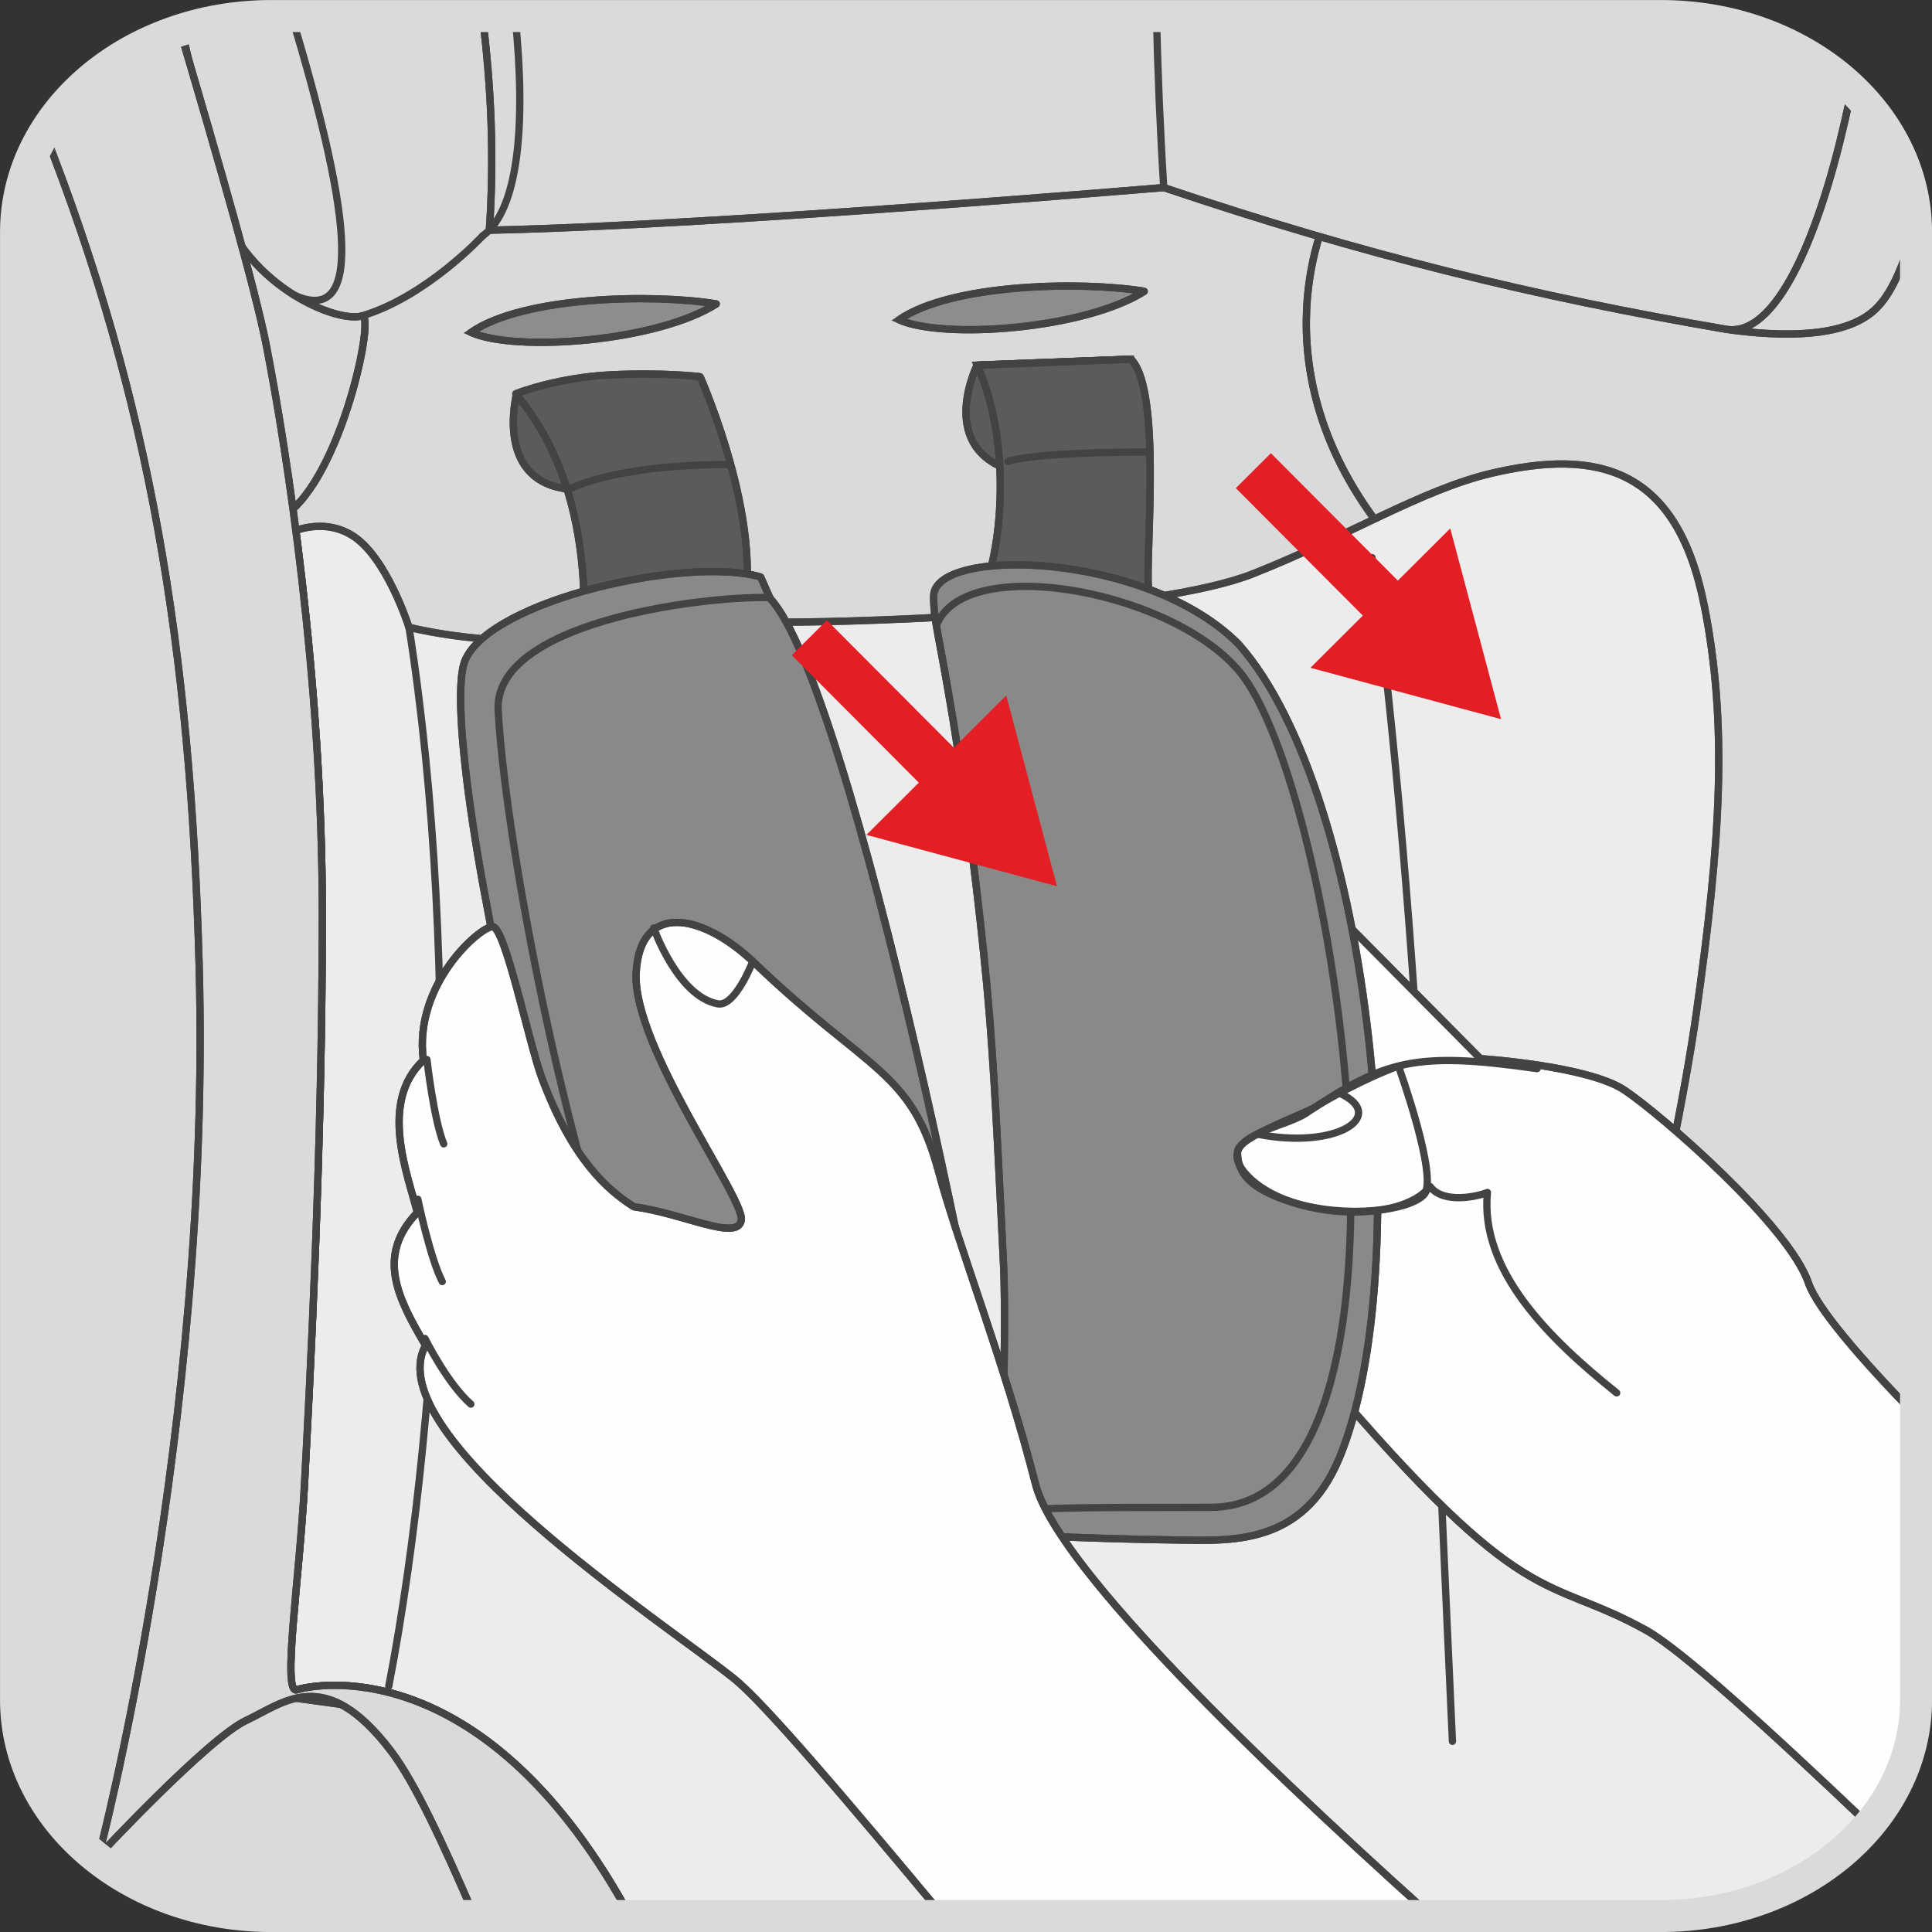 <?xml version="1.0" encoding="UTF-8"?>
<!DOCTYPE svg PUBLIC "-//W3C//DTD SVG 1.1//EN" "http://www.w3.org/Graphics/SVG/1.1/DTD/svg11.dtd">
<!-- Creator: CorelDRAW 2018 (64-Bit) -->
<svg xmlns="http://www.w3.org/2000/svg" xml:space="preserve" width="22mm" height="22mm" version="1.1" style="shape-rendering:geometricPrecision; text-rendering:geometricPrecision; image-rendering:optimizeQuality; fill-rule:evenodd; clip-rule:evenodd"
viewBox="0 0 265.04 265.04"
 xmlns:xlink="http://www.w3.org/1999/xlink">
 <rect x="0" y="0" width="265.04" height="265.04" fill="#333333" stroke="none"/>
 <defs>
  <style type="text/css">
   <![CDATA[
    .str4 {stroke:#E31E25;stroke-width:6.79;stroke-miterlimit:10}
    .str2 {stroke:#5B5B5B;stroke-width:1;stroke-miterlimit:10}
    .str0 {stroke:#434342;stroke-width:1;stroke-miterlimit:10}
    .str3 {stroke:#434342;stroke-width:1;stroke-miterlimit:4}
    .str5 {stroke:#DADADA;stroke-width:4.39;stroke-linecap:round;stroke-miterlimit:10}
    .str1 {stroke:#434342;stroke-width:1;stroke-linecap:round;stroke-linejoin:round;stroke-miterlimit:22.926}
    .fil1 {fill:none}
    .fil8 {fill:none;fill-rule:nonzero}
    .fil6 {fill:#FEFEFE}
    .fil2 {fill:#ECECEC}
    .fil0 {fill:#DADADA}
    .fil5 {fill:#898988}
    .fil3 {fill:#5B5B5B}
    .fil4 {fill:#8C8D8E}
    .fil7 {fill:#E31E25;fill-rule:nonzero}
   ]]>
  </style>
 </defs>
 <g id="Слой_x0020_1">
  <path class="fil0" d="M262.8 234.88c-1.55,0.62 -2.65,0.63 -3.1,-0.27 -0.5,-0.99 0.82,-4.39 3.15,-10.14l0 -192.67c0,-16.35 -15.67,-29.62 -35,-29.62l0 0 -190.66 0c-19.33,0 -35,13.26 -35,29.62l0 0 0 201.41c0,16.36 15.67,29.62 35,29.62l0 0 190.66 0c18.67,0 33.93,-12.37 34.94,-27.96z"/>
  <path class="fil1 str0" d="M262.8 234.88c-1.55,0.62 -2.65,0.63 -3.1,-0.27 -0.5,-0.99 0.82,-4.39 3.15,-10.14"/>
  <path class="fil1 str1" d="M262.8 234.88c-1.55,0.62 -2.65,0.63 -3.1,-0.27 -0.5,-0.99 0.82,-4.39 3.15,-10.14"/>
  <path class="fil1 str1" d="M262.85 201.18c-5.07,16.6 -9.27,28.33 -10.48,30.99 -2.74,6.05 0.99,11.89 9.65,7.47"/>
  <path class="fil0" d="M182.29 29c9.81,3.43 36.36,12.97 55.71,16.34 8.6,1.06 15.76,0.51 19.35,-2.99 1.94,-1.9 3.52,-5.09 5.48,-11.65 -0.7,-15.84 -16.09,-28.5 -34.97,-28.5l0 0 -190.66 0c-4.33,0 -8.47,0.67 -12.29,1.88 2.42,10.32 4.19,18.09 4.67,21.08 2.09,12.94 16.04,19.24 20.06,18.19 1.94,-0.51 -2.78,22.13 -10.56,27.35l-2.72 6.45c2.6,16.36 7.86,36.84 7.86,59.61 0,22.77 -0.7,41.01 -1.39,56.61 0.92,2.63 -2.49,17.95 -1.31,17.97 26.35,0.21 131.37,-3.54 150.19,-18.96 0,0 0.8,-116.18 -1.48,-118.99 -18.8,-23.22 -7.84,-44.49 -7.94,-44.39z"/>
  <path class="fil1 str0" d="M182.29 29c9.81,3.43 36.36,12.97 55.71,16.34 8.6,1.06 15.76,0.51 19.35,-2.99 1.94,-1.9 3.52,-5.09 5.48,-11.65m-237.92 -26.62c2.42,10.32 4.19,18.09 4.67,21.08 2.09,12.94 16.04,19.24 20.06,18.19 1.94,-0.51 -2.78,22.13 -10.56,27.35l-2.72 6.45c2.6,16.36 7.86,36.84 7.86,59.61 0,22.77 -0.7,41.01 -1.39,56.61 0.92,2.63 -2.49,17.95 -1.31,17.97 26.35,0.21 131.37,-3.54 150.19,-18.96 0,0 0.8,-116.18 -1.48,-118.99 -18.8,-23.22 -7.84,-44.49 -7.94,-44.39"/>
  <path class="fil1 str1" d="M182.29 29c9.81,3.43 36.36,12.97 55.71,16.34 8.6,1.06 15.76,0.51 19.35,-2.99 1.94,-1.9 3.52,-5.09 5.48,-11.65m-237.92 -26.62c2.42,10.32 4.19,18.09 4.67,21.08 2.09,12.94 16.04,19.24 20.06,18.19 1.94,-0.51 -2.78,22.13 -10.56,27.35l-2.72 6.45c2.6,16.36 7.86,36.84 7.86,59.61 0,22.77 -0.7,41.01 -1.39,56.61 0.92,2.63 -2.49,17.95 -1.31,17.97 26.35,0.21 131.37,-3.54 150.19,-18.96 0,0 0.8,-116.18 -1.48,-118.99 -18.8,-23.22 -7.84,-44.49 -7.94,-44.39"/>
  <path class="fil2" d="M233.77 82.92c3.3,16.57 2.26,32.61 -1.05,55.99 -3.3,23.37 -12.78,59.33 -12.78,59.33 0,0 11.11,1.25 24.55,9.34 5.94,3.57 12.14,9.06 18.35,15.4l0 10.25 0 0c0,16.36 -15.67,29.62 -35,29.62l-141.48 0c-0.28,-0.57 -0.5,-1.01 -0.66,-1.3 -19.87,-35.33 -42.89,-30.43 -44.98,-29.74 -2.1,0.71 0.35,-15.04 1.05,-28.33 0.7,-13.3 2.44,-45.48 2.44,-78.02 0,-19.08 -1.68,-37.69 -3.63,-52.7 1.92,-0.63 4.75,-1.04 7.52,0.56 4.88,2.79 8,12.73 8,12.73 0,0 7.89,2.05 17.69,1.82 11.84,-0.28 26.47,-2.52 33.41,-2.52 12.69,0 51.45,-1.39 64.67,-6.63 13.21,-5.23 23.12,-11.51 32.68,-13.78 14.79,-3.5 25.5,-0.63 29.21,17.97zm-187 150.9l-6.22 -0.85c1.88,-0.44 3.92,-0.36 6.22,0.85z"/>
  <path class="fil1 str2" d="M233.77 82.92c3.3,16.57 2.26,32.61 -1.05,55.99 -3.3,23.37 -12.78,59.33 -12.78,59.33 0,0 11.11,1.25 24.55,9.34 5.94,3.57 12.14,9.06 18.35,15.4m-176.48 39.87c-0.28,-0.57 -0.5,-1.01 -0.66,-1.3 -19.87,-35.33 -42.89,-30.43 -44.98,-29.74 -2.1,0.71 0.35,-15.04 1.05,-28.33 0.7,-13.3 2.44,-45.48 2.44,-78.02 0,-19.08 -1.68,-37.69 -3.63,-52.7 1.92,-0.63 4.75,-1.04 7.52,0.56 4.88,2.79 8,12.73 8,12.73 0,0 7.89,2.05 17.69,1.82 11.84,-0.28 26.47,-2.52 33.41,-2.52 12.69,0 51.45,-1.39 64.67,-6.63 13.21,-5.23 23.12,-11.51 32.68,-13.78 14.79,-3.5 25.5,-0.63 29.21,17.97m-187 150.9l-6.22 -0.85c1.88,-0.44 3.92,-0.36 6.22,0.85"/>
  <path class="fil1 str1" d="M233.77 82.92c3.3,16.57 2.26,32.61 -1.05,55.99 -3.3,23.37 -12.78,59.33 -12.78,59.33 0,0 11.11,1.25 24.55,9.34 5.94,3.57 12.14,9.06 18.35,15.4m-176.48 39.87c-0.28,-0.57 -0.5,-1.01 -0.66,-1.3 -19.87,-35.33 -42.89,-30.43 -44.98,-29.74 -2.1,0.71 0.35,-15.04 1.05,-28.33 0.7,-13.3 2.44,-45.48 2.44,-78.02 0,-19.08 -1.68,-37.69 -3.63,-52.7 1.92,-0.63 4.75,-1.04 7.52,0.56 4.88,2.79 8,12.73 8,12.73 0,0 7.89,2.05 17.69,1.82 11.84,-0.28 26.47,-2.52 33.41,-2.52 12.69,0 51.45,-1.39 64.67,-6.63 13.21,-5.23 23.12,-11.51 32.68,-13.78 14.79,-3.5 25.5,-0.63 29.21,17.97m-187 150.9l-6.22 -0.85c1.88,-0.44 3.92,-0.36 6.22,0.85"/>
  <path class="fil0" d="M236.78 45.17c6.87,1.17 12.64,-12.59 16.29,-28.52 0.35,-1.51 0.67,-3 0.96,-4.49 -6.41,-6.11 -15.76,-9.96 -26.17,-9.96l0 0 -161.68 0c1.23,9.77 1.63,19.58 0.95,29.38 31.27,-0.66 92.52,-5.85 92.52,-5.85 27.1,9.15 51.05,15 77.14,19.44z"/>
  <path class="fil1 str0" d="M236.78 45.17c6.87,1.17 12.64,-12.59 16.29,-28.52 0.35,-1.51 0.67,-3 0.96,-4.49m-187.85 -9.96c1.23,9.77 1.63,19.58 0.95,29.38 31.27,-0.66 92.52,-5.85 92.52,-5.85 27.1,9.15 51.05,15 77.14,19.44"/>
  <path class="fil1 str1" d="M236.78 45.17c6.87,1.17 12.64,-12.59 16.29,-28.52 0.35,-1.51 0.67,-3 0.96,-4.49m-187.85 -9.96c1.23,9.77 1.63,19.58 0.95,29.38 31.27,-0.66 92.52,-5.85 92.52,-5.85 27.1,9.15 51.05,15 77.14,19.44"/>
  <path class="fil1 str1" d="M158.65 2.2c0.18,7.73 0.5,15.61 1,23.54"/>
  <path class="fil1 str1" d="M70.66 2.2c1.58,15.27 0.35,26.77 -4.45,30.16"/>
  <path class="fil1 str1" d="M40.02 2.2c7.5,24.95 10.54,42.92 0.32,38.28"/>
  <path class="fil1 str1" d="M66.21 32.36c0,0 -7.72,8.36 -16.58,10.98"/>
  <path class="fil1 str1" d="M188.22 76.49c6.72,51.22 8.62,110.67 11.03,162.39"/>
  <path class="fil3" d="M134.04 50.1c0,0 -5.42,10.84 4.2,14.3 9.61,3.47 19.02,-0.75 19.02,-0.75l-2.12 -14.37 -21.11 0.82z"/>
  <path class="fil1 str3" d="M134.04 50.1c0,0 -5.42,10.84 4.2,14.3 9.61,3.47 19.02,-0.75 19.02,-0.75l-2.12 -14.37 -21.11 0.82"/>
  <path class="fil1 str1" d="M134.04 50.1c0,0 -5.42,10.84 4.2,14.3 9.61,3.47 19.02,-0.75 19.02,-0.75l-2.12 -14.37 -21.11 0.82"/>
  <path class="fil3" d="M155.15 49.27c4.69,4.73 1.47,31.26 2.61,32.22 1.13,0.96 -22.62,-0.86 -22.62,-0.86 2.65,-7.45 3.27,-20.83 -1.09,-30.54l21.11 -0.82z"/>
  <path class="fil1 str3" d="M155.15 49.27c4.69,4.73 1.47,31.26 2.61,32.22 1.13,0.96 -22.62,-0.86 -22.62,-0.86 2.65,-7.45 3.27,-20.83 -1.09,-30.54l21.11 -0.82"/>
  <path class="fil1 str1" d="M155.15 49.27c4.69,4.73 1.47,31.26 2.61,32.22 1.13,0.96 -22.62,-0.86 -22.62,-0.86 2.65,-7.45 3.27,-20.83 -1.09,-30.54l21.11 -0.82"/>
  <path class="fil4" d="M98.28 41.69c-8.68,-1.42 -26.5,-1.05 -33.67,3.91 6.15,2.75 25.52,1.28 33.67,-3.91z"/>
  <path class="fil1 str3" d="M98.28 41.69c-8.68,-1.42 -26.5,-1.05 -33.67,3.91 6.15,2.75 25.52,1.28 33.67,-3.91"/>
  <path class="fil1 str1" d="M98.28 41.69c-8.68,-1.42 -26.5,-1.05 -33.67,3.91 6.15,2.75 25.52,1.28 33.67,-3.91"/>
  <path class="fil3" d="M70.88 53.98c0,0 -2.83,10.75 5.58,12.85 8.41,2.1 22.28,-5.37 22.28,-5.37l-3.26 -9.8 -24.59 2.31z"/>
  <path class="fil1 str3" d="M70.88 53.98c0,0 -2.83,10.75 5.58,12.85 8.41,2.1 22.28,-5.37 22.28,-5.37l-3.26 -9.8 -24.59 2.31"/>
  <path class="fil1 str1" d="M70.88 53.98c0,0 -2.83,10.75 5.58,12.85 8.41,2.1 22.28,-5.37 22.28,-5.37l-3.26 -9.8 -24.59 2.31"/>
  <path class="fil3" d="M96.05 51.68c0,0 9.79,21.97 5.28,34.56 -4.52,12.58 -13.18,14.5 -13.18,14.5 -3.13,-0.27 -6.26,-0.54 -9.39,-0.82 2.26,-14.15 3.04,-32.74 -8,-45.89 -0.02,-0.04 5.74,-2.26 13.04,-2.61 7.3,-0.36 12.25,0.26 12.25,0.26z"/>
  <path class="fil1 str3" d="M96.05 51.68c0,0 9.79,21.97 5.28,34.56 -4.52,12.58 -13.18,14.5 -13.18,14.5 -3.13,-0.27 -6.26,-0.54 -9.39,-0.82 2.26,-14.15 3.04,-32.74 -8,-45.89 -0.02,-0.04 5.74,-2.26 13.04,-2.61 7.3,-0.36 12.25,0.26 12.25,0.26"/>
  <path class="fil1 str1" d="M96.05 51.68c0,0 9.79,21.97 5.28,34.56 -4.52,12.58 -13.18,14.5 -13.18,14.5 -3.13,-0.27 -6.26,-0.54 -9.39,-0.82 2.26,-14.15 3.04,-32.74 -8,-45.89 -0.02,-0.04 5.74,-2.26 13.04,-2.61 7.3,-0.36 12.25,0.26 12.25,0.26"/>
  <path class="fil1 str1" d="M56.11 86.06c7.25,45.93 4.81,105.98 -2.78,145.29"/>
  <path class="fil5" d="M104.35 79.15c-10,-2.91 -37.01,3.14 -40.54,11.42 -4.57,10.73 16.84,112.11 36.63,120.85 6.44,2.85 32.81,1.72 38.25,-0.74 -2.13,-19.32 -21.76,-116.46 -33.04,-128.59l-1.3 -2.94z"/>
  <path class="fil1 str3" d="M104.35 79.15c-10,-2.91 -37.01,3.14 -40.54,11.42 -4.57,10.73 16.84,112.11 36.63,120.85 6.44,2.85 32.81,1.72 38.25,-0.74 -2.13,-19.32 -21.76,-116.46 -33.04,-128.59l-1.3 -2.94"/>
  <path class="fil1 str1" d="M104.35 79.15c-10,-2.91 -37.01,3.14 -40.54,11.42 -4.57,10.73 16.84,112.11 36.63,120.85 6.44,2.85 32.81,1.72 38.25,-0.74 -2.13,-19.32 -21.76,-116.46 -33.04,-128.59l-1.3 -2.94"/>
  <path class="fil1 str1" d="M105.61 81.97c-10.07,-0.2 -37.92,3.57 -37.27,15.48 1.2,22.08 13.27,82.53 27.06,102.48 9.98,14.44 39.82,9.46 42.77,6.47"/>
  <path class="fil0" d="M24.69 4.14c5.28,17.9 10.35,35.56 11.86,43.31 2.79,14.35 7.67,45.48 7.67,78.02 0,32.53 -1.74,64.72 -2.44,78.01 -0.7,13.29 -3.14,29.04 -1.04,28.34 2.09,-0.7 25.1,-5.6 44.98,29.74 0.16,0.29 0.39,0.72 0.66,1.29l-21.3 0c-4.33,-10.06 -8.26,-18.47 -11.44,-22.63 -9.06,-11.89 -14.64,-6.65 -19.87,-4.2 -5.23,2.45 -20.22,18.54 -20.22,18.54 0,0 15.5,-58.52 13.77,-122.1 -1.17,-43.45 -6.78,-77.63 -21.2,-114.26 3.93,-6.41 10.54,-11.45 18.59,-14.06z"/>
  <path class="fil1 str0" d="M24.69 4.14c5.28,17.9 10.35,35.56 11.86,43.31 2.79,14.35 7.67,45.48 7.67,78.02 0,32.53 -1.74,64.72 -2.44,78.01 -0.7,13.29 -3.14,29.04 -1.04,28.34 2.09,-0.7 25.1,-5.6 44.98,29.74 0.16,0.29 0.39,0.72 0.66,1.29m-21.3 0c-4.33,-10.06 -8.26,-18.47 -11.44,-22.63 -9.06,-11.89 -14.64,-6.65 -19.87,-4.2 -5.23,2.45 -20.22,18.54 -20.22,18.54 0,0 15.5,-58.52 13.77,-122.1 -1.17,-43.45 -6.78,-77.63 -21.2,-114.26"/>
  <path class="fil1 str1" d="M24.69 4.14c5.28,17.9 10.35,35.56 11.86,43.31 2.79,14.35 7.67,45.48 7.67,78.02 0,32.53 -1.74,64.72 -2.44,78.01 -0.7,13.29 -3.14,29.04 -1.04,28.34 2.09,-0.7 25.1,-5.6 44.98,29.74 0.16,0.29 0.39,0.72 0.66,1.29m-21.3 0c-4.33,-10.06 -8.26,-18.47 -11.44,-22.63 -9.06,-11.89 -14.64,-6.65 -19.87,-4.2 -5.23,2.45 -20.22,18.54 -20.22,18.54 0,0 15.5,-58.52 13.77,-122.1 -1.17,-43.45 -6.78,-77.63 -21.2,-114.26"/>
  <path class="fil6" d="M173.36 115.24l29.73 29.99c0,0 14.72,0.96 19.75,4.31 5.03,3.35 22.59,18.62 25.25,26.46 1.19,3.46 7.17,10.42 14.75,18.19l0 39.03 0 0c0,6.38 -2.38,12.28 -6.44,17.12 -14.12,-13.45 -25.91,-24.09 -30.53,-26.67 -14.08,-7.84 -16.27,-1.81 -44.49,-35.11 -28.22,-33.3 -29.01,-45.51 -29.01,-45.51 0,0 -5.81,-10.45 -4.4,-13.41 1.41,-2.96 4.19,-2.45 3.71,-4.33 -0.48,-1.89 3.69,-8.04 7.18,-6.39 3.49,1.65 8.38,10.91 12.77,15.84 4.4,4.92 11.25,16.44 11.25,16.44l1.92 -2.38c0,0 -13.58,-19.17 -18.31,-27.86 -4.73,-8.7 -0.15,-13.8 6.85,-5.71z"/>
  <path class="fil1 str3" d="M173.36 115.24l29.73 29.99c0,0 14.72,0.96 19.75,4.31 5.03,3.35 22.59,18.62 25.25,26.46 1.19,3.46 7.17,10.42 14.75,18.19m-6.44 56.15c-14.12,-13.45 -25.91,-24.09 -30.53,-26.67 -14.08,-7.84 -16.27,-1.81 -44.49,-35.11 -28.22,-33.3 -29.01,-45.51 -29.01,-45.51 0,0 -5.81,-10.45 -4.4,-13.41 1.41,-2.96 4.19,-2.45 3.71,-4.33 -0.48,-1.89 3.69,-8.04 7.18,-6.39 3.49,1.65 8.38,10.91 12.77,15.84 4.4,4.92 11.25,16.44 11.25,16.44l1.92 -2.38c0,0 -13.58,-19.17 -18.31,-27.86 -4.73,-8.7 -0.15,-13.8 6.85,-5.71"/>
  <path class="fil1 str1" d="M173.36 115.24l29.73 29.99c0,0 14.72,0.96 19.75,4.31 5.03,3.35 22.59,18.62 25.25,26.46 1.19,3.46 7.17,10.42 14.75,18.19m-6.44 56.15c-14.12,-13.45 -25.91,-24.09 -30.53,-26.67 -14.08,-7.84 -16.27,-1.81 -44.49,-35.11 -28.22,-33.3 -29.01,-45.51 -29.01,-45.51 0,0 -5.81,-10.45 -4.4,-13.41 1.41,-2.96 4.19,-2.45 3.71,-4.33 -0.48,-1.89 3.69,-8.04 7.18,-6.39 3.49,1.65 8.38,10.91 12.77,15.84 4.4,4.92 11.25,16.44 11.25,16.44l1.92 -2.38c0,0 -13.58,-19.17 -18.31,-27.86 -4.73,-8.7 -0.15,-13.8 6.85,-5.71"/>
  <path class="fil1 str1" d="M152.19 126.6c0,0 4.69,-3.24 21.34,21.58"/>
  <path class="fil1 str1" d="M152.45 143.42c0,0 5.21,-13.01 20.08,10.46"/>
  <path class="fil5" d="M169.89 88.34c-12.69,-12.74 -41.81,-13.37 -41.81,-6.54 0,3.38 0.69,5 2.61,16.62 1.91,11.62 3.66,25.75 4.69,36.78 1.04,11.03 1.56,23.83 2.26,37.66 0.7,13.83 -1.2,37.11 1.39,37.52 2.6,0.41 14.78,0.78 22.25,0.88 7.47,0.1 17.38,0.88 22.43,-11.18 10.74,-25.69 4.62,-91.05 -13.82,-111.74z"/>
  <path class="fil1 str3" d="M169.89 88.34c-12.69,-12.74 -41.81,-13.37 -41.81,-6.54 0,3.38 0.69,5 2.61,16.62 1.91,11.62 3.66,25.75 4.69,36.78 1.04,11.03 1.56,23.83 2.26,37.66 0.7,13.83 -1.2,37.11 1.39,37.52 2.6,0.41 14.78,0.78 22.25,0.88 7.47,0.1 17.38,0.88 22.43,-11.18 10.74,-25.69 4.62,-91.05 -13.82,-111.74"/>
  <path class="fil1 str1" d="M169.89 88.34c-12.69,-12.74 -41.81,-13.37 -41.81,-6.54 0,3.38 0.69,5 2.61,16.62 1.91,11.62 3.66,25.75 4.69,36.78 1.04,11.03 1.56,23.83 2.26,37.66 0.7,13.83 -1.2,37.11 1.39,37.52 2.6,0.41 14.78,0.78 22.25,0.88 7.47,0.1 17.38,0.88 22.43,-11.18 10.74,-25.69 4.62,-91.05 -13.82,-111.74"/>
  <path class="fil1 str1" d="M128.6 85.47c4.46,-9.81 33.43,-4.14 41.97,7.34 13.17,17.69 27.1,113.76 -4.34,113.97 -9.3,0.06 -19.9,-0.12 -27.81,0.45"/>
  <path class="fil6" d="M191.84 146.24c-4.81,1.76 -10.28,4.87 -11.46,5.66 -1.18,0.78 -10.68,4.16 -10.61,6.1 0.08,1.94 0.33,4.75 7.62,6.97 7.3,2.21 15.91,1.13 17.96,-1.08 2.05,-2.22 -3.51,-17.65 -3.51,-17.65z"/>
  <path class="fil1 str3" d="M191.84 146.24c-4.81,1.76 -10.28,4.87 -11.46,5.66 -1.18,0.78 -10.68,4.16 -10.61,6.1 0.08,1.94 0.33,4.75 7.62,6.97 7.3,2.21 15.91,1.13 17.96,-1.08 2.05,-2.22 -3.51,-17.65 -3.51,-17.65"/>
  <path class="fil6" d="M86.97 165.56c-3.63,-2.31 -8.46,-6.46 -12.66,-17.74 -1.72,-4.6 -5,-20.65 -6.73,-20.7 -1.65,-0.05 -10.9,7.86 -9.5,18.33 -6.16,5.76 -2.13,15.69 -0.83,20.89 -5.75,5.95 -2.61,11.88 1.13,18.23 -6.7,12.28 32.69,38.01 42.29,45.69 4.13,3.3 15.39,16.57 28.73,32.58l66.98 0c-27.37,-24.55 -51.66,-48.77 -54.33,-59.26 -4.23,-16.62 -10.55,-32.61 -13.34,-43.01 -3.7,-13.77 -9.66,-13.58 -25.12,-28.39 -7.42,-7.11 -15.84,-8.36 -16.32,1.29 -0.53,10.12 14.97,31 14.42,33.94 -0.55,2.94 -7.95,-0.97 -14.74,-1.86z"/>
  <path class="fil1 str3" d="M86.97 165.56c-3.63,-2.31 -8.46,-6.46 -12.66,-17.74 -1.72,-4.6 -5,-20.65 -6.73,-20.7 -1.65,-0.05 -10.9,7.86 -9.5,18.33 -6.16,5.76 -2.13,15.69 -0.83,20.89 -5.75,5.95 -2.61,11.88 1.13,18.23 -6.7,12.28 32.69,38.01 42.29,45.69 4.13,3.3 15.39,16.57 28.73,32.58m66.98 0c-27.37,-24.55 -51.66,-48.77 -54.33,-59.26 -4.23,-16.62 -10.55,-32.61 -13.34,-43.01 -3.7,-13.77 -9.66,-13.58 -25.12,-28.39 -7.42,-7.11 -15.84,-8.36 -16.32,1.29 -0.53,10.12 14.97,31 14.42,33.94 -0.55,2.94 -7.95,-0.97 -14.74,-1.86"/>
  <path class="fil1 str1" d="M86.97 165.56c-3.63,-2.31 -8.46,-6.46 -12.66,-17.74 -1.72,-4.6 -5,-20.65 -6.73,-20.7 -1.65,-0.05 -10.9,7.86 -9.5,18.33 -6.16,5.76 -2.13,15.69 -0.83,20.89 -5.75,5.95 -2.61,11.88 1.13,18.23 -6.7,12.28 32.69,38.01 42.29,45.69 4.13,3.3 15.39,16.57 28.73,32.58m66.98 0c-27.37,-24.55 -51.66,-48.77 -54.33,-59.26 -4.23,-16.62 -10.55,-32.61 -13.34,-43.01 -3.7,-13.77 -9.66,-13.58 -25.12,-28.39 -7.42,-7.11 -15.84,-8.36 -16.32,1.29 -0.53,10.12 14.97,31 14.42,33.94 -0.55,2.94 -7.95,-0.97 -14.74,-1.86"/>
  <path class="fil1 str1" d="M89.68 127.31c0,0 3.29,9.37 8.78,10.4 2.41,0.46 4.81,-5.83 4.81,-5.83"/>
  <path class="fil1 str1" d="M210.86 146.6c-16.62,-2.38 -20.84,-1.22 -31.65,6.09 -3.17,2.15 -13.16,3.2 -8.11,8.58 5.65,6 21.06,6.72 25.08,1.49 1.8,2.45 6.52,1.38 7.87,0.83 -1.04,10.64 8.28,19.93 17.73,27.49"/>
  <path class="fil1 str1" d="M77.93 67.2c0,0 5.92,-3.48 22.23,-3.48"/>
  <path class="fil1 str1" d="M138.28 63.29c0,0 3.11,-1.28 19.41,-1.28"/>
  <path class="fil4" d="M156.99 39.96c-8.67,-1.42 -26.5,-1.05 -33.67,3.91 6.15,2.75 25.52,1.28 33.67,-3.91z"/>
  <path class="fil1 str3" d="M156.99 39.96c-8.67,-1.42 -26.5,-1.05 -33.67,3.91 6.15,2.75 25.52,1.28 33.67,-3.91"/>
  <path class="fil1 str1" d="M156.99 39.96c-8.67,-1.42 -26.5,-1.05 -33.67,3.91 6.15,2.75 25.52,1.28 33.67,-3.91"/>
  <path class="fil1 str1" d="M172.44 155.58c11.05,2.19 17.92,-2.55 11.41,-5.57"/>
  <path class="fil1 str1" d="M58.57 145.36c0,0 0.94,8.26 2.3,11.56"/>
  <path class="fil1 str1" d="M57.32 164.52c0,0 1.7,8.13 3.35,11.29"/>
  <path class="fil1 str1" d="M58.3 183.62c0,0 3.02,6.13 6.29,9"/>
  <line class="fil1 str4" x1="171.94" y1="64.57" x2="192.16" y2= "84.86" />
  <polygon class="fil7" points="179.77,91.61 205.92,98.66 198.95,72.49 "/>
  <line class="fil8 str4" x1="111.03" y1="87.49" x2="131.25" y2= "107.78" />
  <polygon class="fil7" points="118.86,114.53 145,121.58 138.04,95.41 "/>
  <path class="fil8 str3" d="M262.85 233.23c0,16.36 -15.67,29.62 -34.99,29.62l-190.66 0c-19.32,0 -35,-13.26 -35,-29.62l0 -201.41c0,-16.36 15.67,-29.62 35,-29.62l190.66 0c19.32,0 34.99,13.26 34.99,29.62l0 201.41z"/>
  <path class="fil8 str5" d="M262.85 233.23c0,16.36 -15.67,29.62 -34.99,29.62l-190.66 0c-19.32,0 -35,-13.26 -35,-29.62l0 -201.41c0,-16.36 15.67,-29.62 35,-29.62l190.66 0c19.32,0 34.99,13.26 34.99,29.62l0 201.41z"/>
 </g>
</svg>
